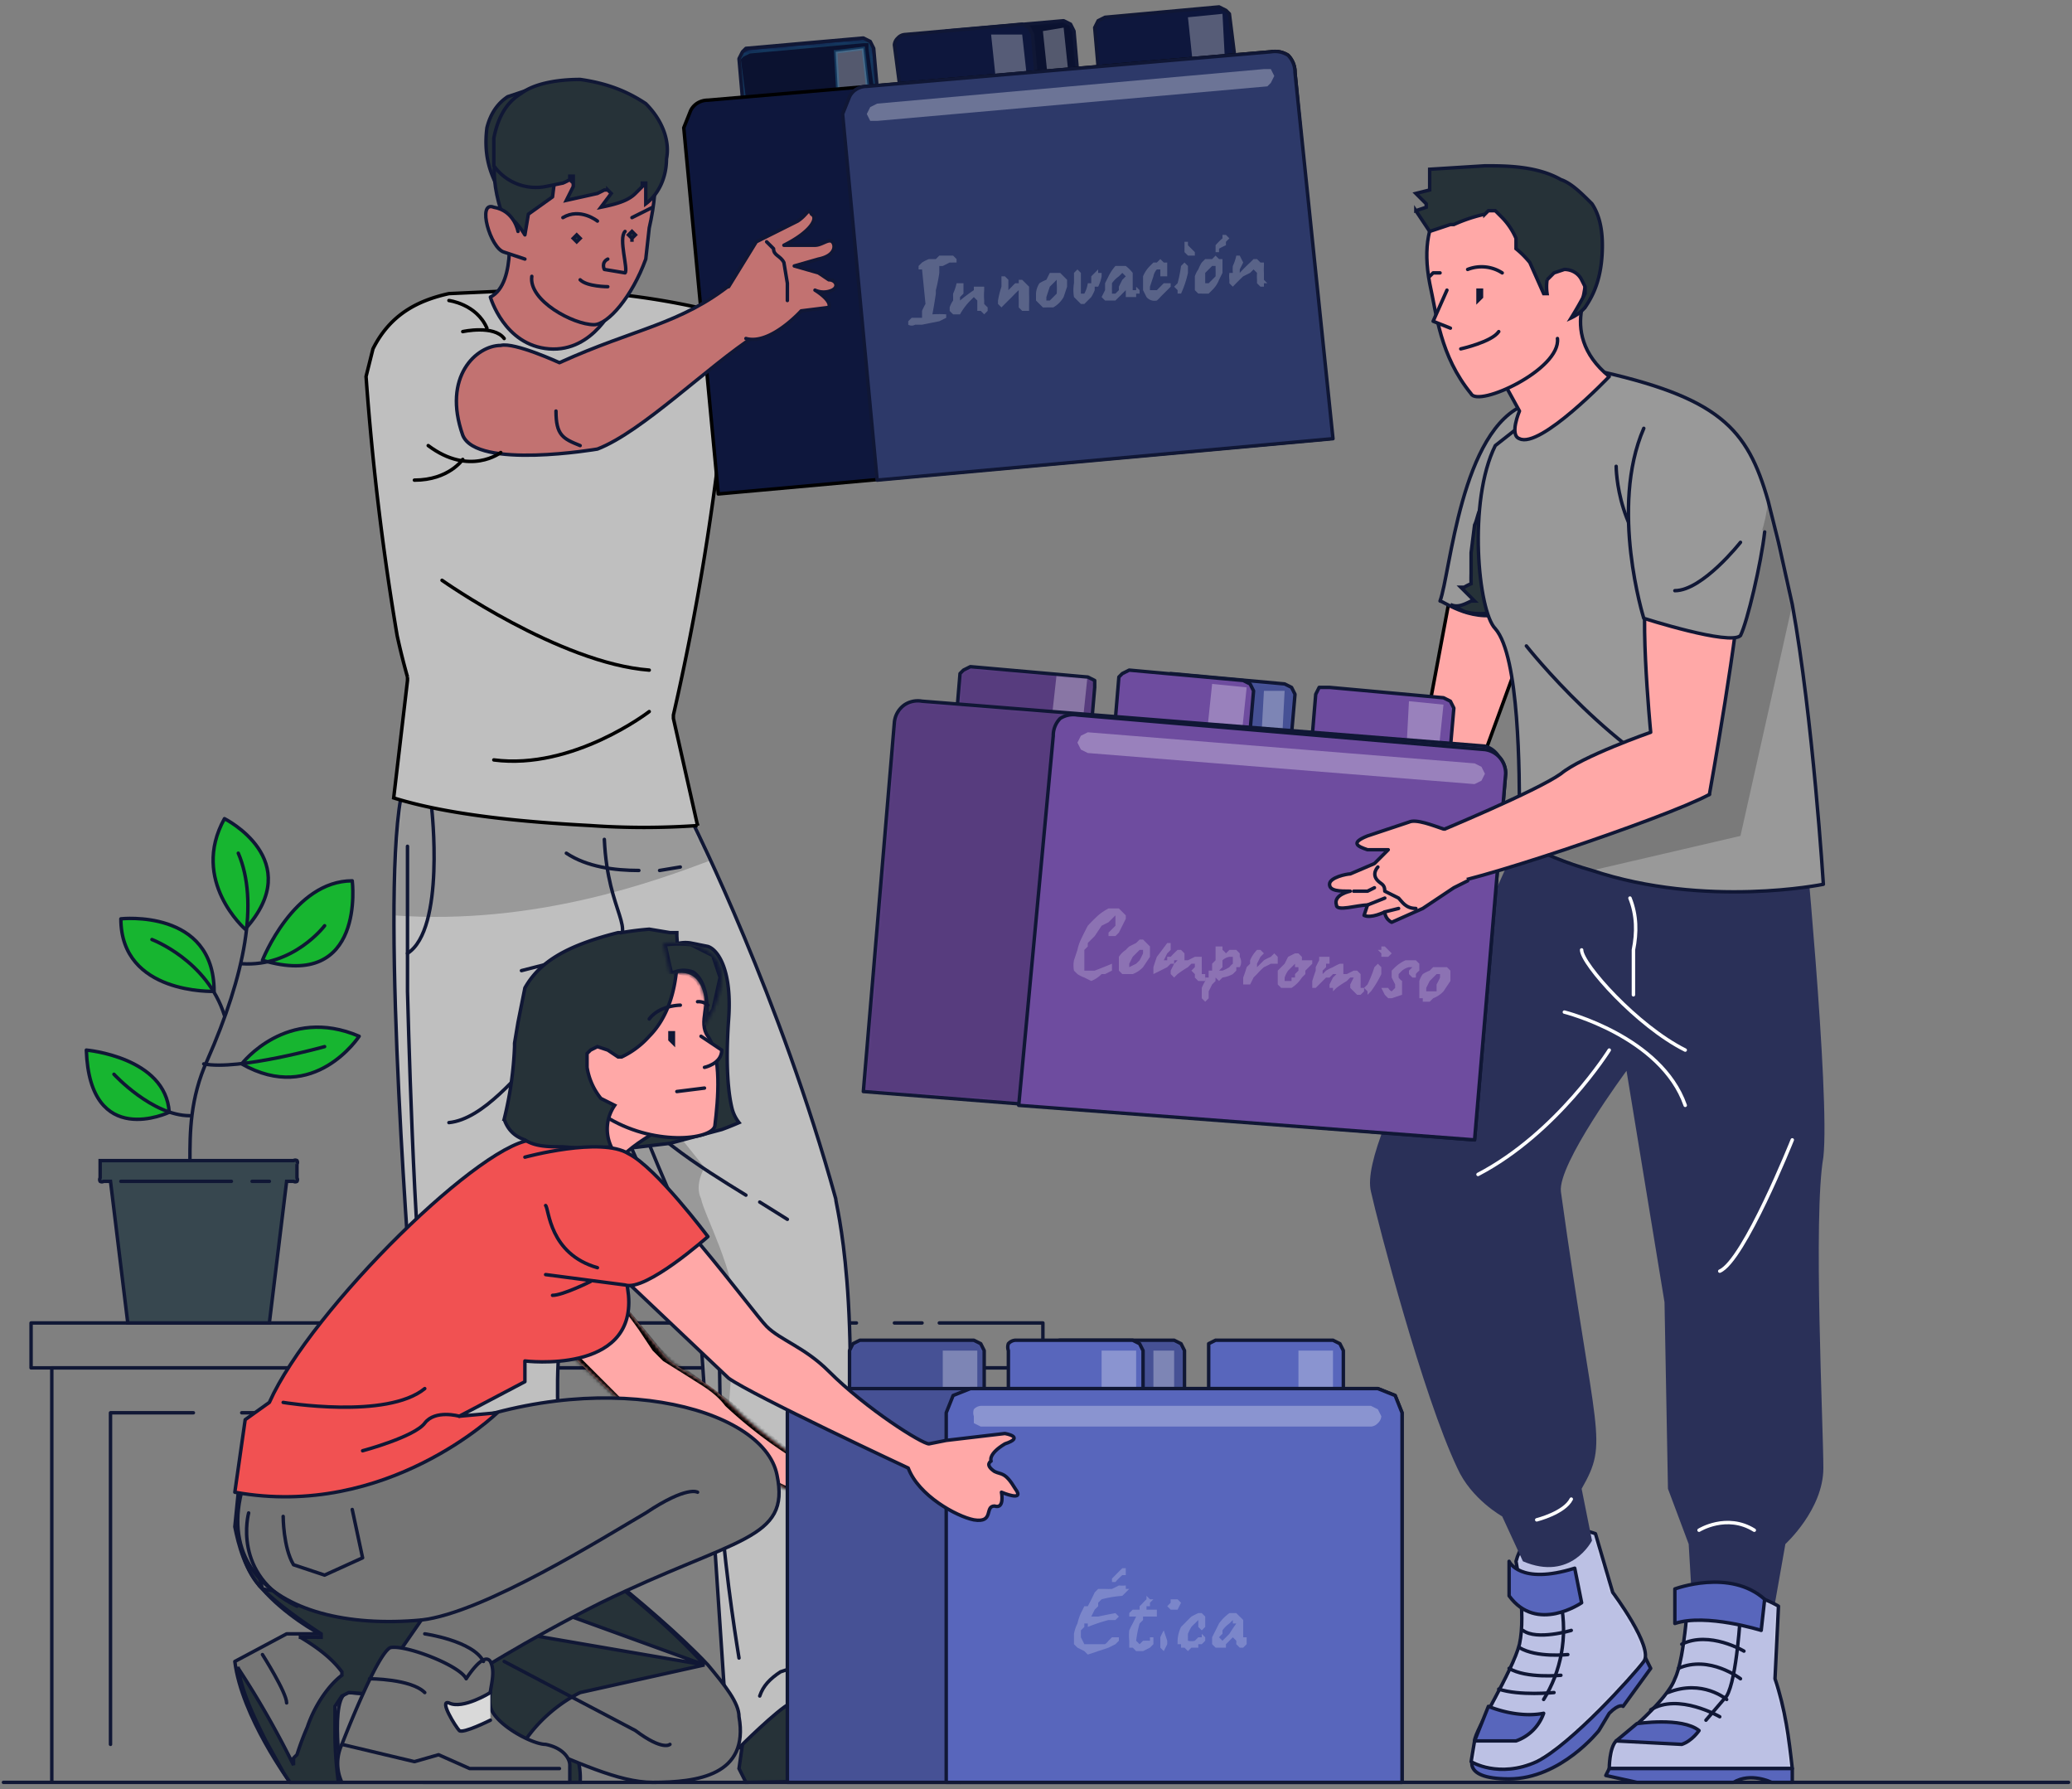 <svg xmlns="http://www.w3.org/2000/svg" xmlns:xlink="http://www.w3.org/1999/xlink" width="600" height="518" fill="none"><rect width="100%" height="100%" fill="#808080" stroke="none"/><defs><path id="a" fill="#fff" d="M462 444s-19-7-23 8c0 0 3 15 1 24-2 8-13 25-13 28l-1 6s8 5 19 0c10-5 28-25 31-29s-9-20-9-20l-5-17Z"/><path id="f" fill="#fff" d="M515 465s-9-6-26-5c0 0-1 20-4 26-2 6-15 17-17 18-2 2-2 8-2 8h53c-1-9-2-17-5-26l1-21Z"/></defs><path stroke="#101735" stroke-linecap="round" stroke-linejoin="round" d="M1 516h598m-304-65v65m0-86v14M15 516V396h280v26"/><path stroke="#101735" stroke-linecap="round" stroke-linejoin="round" d="M56 409H32v96m246 11V409H70m197-26h-8m-11 0H9v13h293v-13h-30"/><path fill="#17B530" stroke="#101735" stroke-linecap="round" stroke-linejoin="round" d="M25 304s23 2 24 18c0 0-23 11-24-18Zm45 4s13-17 34-8c0 0-13 20-34 8Zm32-53s4 32-26 23c0 0 9-23 26-23Zm-37-18s24 12 6 32c0 0-16-14-6-32Zm-30 29s27-3 27 21c0 0-27 1-27-21Z"/><path stroke="#101735" stroke-linecap="round" stroke-linejoin="round" d="M55 336c0-8 0-18 5-29 11-25 15-46 9-60"/><path stroke="#101735" stroke-linecap="round" stroke-linejoin="round" d="M44 272s16 6 21 22m29-26s-9 12-24 11m24 24s-25 7-35 5m-26 3s11 12 22 12"/><path fill="#37474F" stroke="#101735" stroke-miterlimit="10" d="M85 336H29v5a1 1 0 0 0 0 1 1 1 0 0 0 1 0h2l5 41h41l5-41h2a1 1 0 0 0 1 0 1 1 0 0 0 0-1v-4a1 1 0 0 0 0-1 1 1 0 0 0-1 0Z"/><path stroke="#101735" stroke-linecap="round" stroke-linejoin="round" d="M35 342h32m6 0h5"/><path fill="#FFA8A7" stroke="#000" d="m414 204 6-32 24 6v2l-2 5a16466 16466 0 0 1-15 41l-7 3a437 437 0 0 1-47 15l-1 1h-1l-6-12 49-29Z"/><path fill="#999" stroke="#101735" stroke-linecap="round" stroke-linejoin="round" d="m442 117-3 39-2 21c-10 4-19-3-20-3 3-8 6-50 25-57Z"/><path fill="#263238" stroke="#101735" d="m424 177-4-2c2 1 4 0 6-1h1l-1-1-3-3h1a13 13 0 0 1 2-1 48 48 0 0 1 0-3v-6l1-8c1-2 1-5 3-6v-1h1l2 2 5 9-2 20c-4 2-9 2-12 1Z"/><path fill="#5866BC" stroke="#101735" stroke-linecap="round" stroke-linejoin="round" d="m476 479 2 4-8 11s-1-1-4 2l-3 5s-11 14-26 14-10-7-10-7l49-29Z"/><use xlink:href="#a"/><mask id="b" width="51" height="71" x="426" y="442" maskUnits="userSpaceOnUse" style="mask-type:luminance"><use xlink:href="#a"/></mask><g mask="url(#b)"><path fill="#5866BC" d="M462 444s-19-7-23 8c0 0 3 15 1 24-2 8-13 25-13 28l-1 6s8 5 19 0c10-5 28-25 31-29s-9-20-9-20l-5-17Z" opacity=".4"/></g><path stroke="#101735" stroke-linecap="round" stroke-linejoin="round" d="M462 444s-19-7-23 8c0 0 3 15 1 24-2 8-13 25-13 28l-1 6s8 5 19 0c10-5 28-25 31-29s-9-20-9-20l-5-17Z"/><path stroke="#101735" stroke-linecap="round" stroke-linejoin="round" d="M452 464c2 10 0 20-5 28"/><path fill="#5866BC" stroke="#101735" stroke-linecap="round" stroke-linejoin="round" d="M447 496a13 13 0 0 1-8 8h-12l4-10c5 2 11 3 16 2Z"/><path stroke="#101735" stroke-linecap="round" stroke-linejoin="round" d="M450 490s-10 1-16-1m18-4s-10 1-15-2m17-4s-9 1-14-2m15-5s-10 3-14 0"/><path fill="#5866BC" stroke="#101735" stroke-linecap="round" stroke-linejoin="round" d="m456 454 2 10s-13 9-21-2v-10s3 7 19 2Z"/><path fill="#2A3058" d="M445 228c-12 39-52 101-48 117 2 9 15 59 25 80 4 9 13 14 13 14l6 13c14 6 20-6 20-6l-3-15c8-14 4-14-6-86-1-8 19-35 19-35l11 67 1 54 6 16 1 17h24l3-17s11-10 11-22-3-73 0-90c2-18-6-100-6-100l-77-7Z"/><path fill="#6E4C9F" d="m281 193 34 3 2 1v2l-2 23-39-3 2-24 1-1 2-1Z"/><mask id="c" width="43" height="31" x="275" y="192" maskUnits="userSpaceOnUse" style="mask-type:luminance"><path fill="#fff" d="m281 193 34 3 2 1v2l-2 23-39-3 2-24 1-1 2-1Z"/></mask><g mask="url(#c)"><path fill="#000" fill-opacity=".7" d="m281 193 34 3 2 1v2l-2 23-39-3 2-24 1-1 2-1Z" opacity=".3"/><path fill="#fff" d="M315 195h-9l-2 18 9 1 2-19Z" opacity=".3"/></g><path stroke="#101735" stroke-linecap="round" stroke-linejoin="round" d="m281 193 34 3 2 1v2l-2 23-39-3 2-24 1-1 2-1Z"/><path fill="#5866BC" d="m339 195 33 3 2 1 1 2-2 23-39-3 2-23 1-2 2-1Z"/><mask id="d" width="43" height="30" x="333" y="194" maskUnits="userSpaceOnUse" style="mask-type:luminance"><path fill="#fff" d="m339 195 33 3 2 1 1 2-2 23-39-3 2-23 1-2 2-1Z"/></mask><g mask="url(#d)"><path fill="#000" fill-opacity=".7" d="m339 195 33 3 2 1 1 2-2 23-39-3 2-23 1-2 2-1Z" opacity=".3"/><path fill="#fff" d="M372 200h-6l-1 18 6 1 1-19Z" opacity=".3"/></g><path stroke="#101735" stroke-linecap="round" stroke-linejoin="round" d="m339 195 33 3 2 1 1 2-2 23-39-3 2-23 1-2 2-1Z"/><path fill="#6E4C9F" stroke="#101735" stroke-linecap="round" stroke-linejoin="round" d="m327 194 33 3 2 1 1 2-2 23-39-3 2-24 1-1 2-1Zm58 5 33 3 2 1 1 2-2 23-40-3 2-24 1-2h3Z"/><path fill="#fff" d="m361 199-10-1-2 19 10 1 2-19Zm57 5-10-1-1 19 9 1 2-19Z" opacity=".3"/><path fill="#6E4C9F" d="m436 224-9 106-177-14 9-107a7 7 0 0 1 3-5 7 7 0 0 1 5-1l163 13a7 7 0 0 1 4 3 7 7 0 0 1 2 5Z"/><mask id="e" width="188" height="129" x="249" y="202" maskUnits="userSpaceOnUse" style="mask-type:luminance"><path fill="#fff" d="m436 224-9 106-177-14 9-107a7 7 0 0 1 3-5 7 7 0 0 1 5-1l163 13a7 7 0 0 1 4 3 7 7 0 0 1 2 5Z"/></mask><g mask="url(#e)"><path fill="#000" fill-opacity=".7" d="m436 224-9 106-177-14 9-107a7 7 0 0 1 3-5 7 7 0 0 1 5-1l163 13a7 7 0 0 1 4 3 7 7 0 0 1 2 5Z" opacity=".3"/></g><path stroke="#101735" stroke-linecap="round" stroke-linejoin="round" d="m436 224-9 106-177-14 9-107a7 7 0 0 1 3-5 7 7 0 0 1 5-1l163 13a7 7 0 0 1 4 3 7 7 0 0 1 2 5Z"/><path fill="#6E4C9F" stroke="#101735" stroke-linecap="round" stroke-linejoin="round" d="m436 224-9 106-132-10 10-107a7 7 0 0 1 2-5 7 7 0 0 1 5-1l118 10a7 7 0 0 1 4 2 7 7 0 0 1 2 5Z"/><path fill="#fff" d="m427 227-112-9-2-1-1-2 1-2 2-1 112 9 2 1 1 2-1 2-2 1Z" opacity=".3"/><use xlink:href="#f"/><mask id="g" width="54" height="54" x="465" y="459" maskUnits="userSpaceOnUse" style="mask-type:luminance"><use xlink:href="#f"/></mask><g mask="url(#g)"><path fill="#5866BC" d="M515 465s-9-6-26-5c0 0-1 20-4 26-2 6-15 17-17 18-2 2-2 8-2 8h53c-1-9-2-17-5-26l1-21Z" opacity=".4"/></g><path stroke="#101735" stroke-linecap="round" stroke-linejoin="round" d="M515 465s-9-6-26-5c0 0-1 20-4 26-2 6-15 17-17 18-2 2-2 8-2 8h53c-1-9-2-17-5-26l1-21Z"/><path stroke="#101735" stroke-linecap="round" stroke-linejoin="round" d="M504 467s-1 19-4 24l-6 7"/><path fill="#5866BC" stroke="#101735" stroke-linecap="round" stroke-linejoin="round" d="M492 501s-2 3-5 4l-19-1 6-5s13-2 18 2Z"/><path stroke="#101735" stroke-linecap="round" stroke-linejoin="round" d="M498 497s-12-7-20-2m22-3s-7-6-17-2m21-4s-9-7-18-3m19-5s-10-6-18-2"/><path fill="#5866BC" stroke="#101735" stroke-linecap="round" stroke-linejoin="round" d="M519 512v4h-6s-6-3-11 0h-28l-9-2 1-2h53Zm-8-49-1 9s-16-5-25-2v-10s16-6 26 3Z"/><path fill="#999" d="M528 256s-34 7-67-4c-7-2-15-5-21-9v-6c0-13 0-47-7-55-5-5-8-37 0-53l28-22c37 8 45 17 51 38l3 12 4 18c6 33 9 81 9 81Z"/><mask id="h" width="101" height="152" x="428" y="107" maskUnits="userSpaceOnUse" style="mask-type:luminance"><path fill="#fff" d="M528 256s-34 7-67-4c-7-2-15-5-21-9v-6c0-13 0-47-7-55-5-5-8-37 0-53l28-22c37 8 45 17 51 38l3 12 4 18c6 33 9 81 9 81Z"/></mask><g mask="url(#h)"><path fill="#000" d="m519 175-15 67-43 10c-7-2-15-5-21-9v-6l45-23v-36s24-5 27-33l3 12 4 18Z" opacity=".2"/></g><path stroke="#101735" stroke-linecap="round" stroke-linejoin="round" d="M528 256s-34 7-67-4c-7-2-15-5-21-9v-6c0-13 0-47-7-55-5-5-8-37 0-53l28-22c37 8 45 17 51 38l3 12 4 18c6 33 9 81 9 81Z"/><path fill="#FFA8A7" stroke="#101735" stroke-linecap="round" stroke-linejoin="round" d="M462 80s-12 16 4 29c0 0-20 21-26 18-3-1 0-8 0-8l-11-20 33-19Z"/><path fill="#FFA8A7" d="M458 88c4-16 2-39-21-37-16 1-27 10-23 31 2 9 3 21 12 32 2 4 26-7 25-16"/><path stroke="#101735" stroke-linecap="round" stroke-linejoin="round" d="M458 88c4-16 2-39-21-37-16 1-27 10-23 31 2 9 3 21 12 32 2 4 26-7 25-16"/><path stroke="#101735" stroke-linecap="round" stroke-linejoin="round" d="M425 78a11 11 0 0 1 10 1m-21 1 1-1h2"/><path fill="#FFA8A7" d="m419 84-4 9 5 2"/><path stroke="#101735" stroke-linecap="round" stroke-linejoin="round" d="m419 84-4 9 5 2"/><path fill="#263238" stroke="#101735" d="M429 85v1l-1 1v-3h1v1Z"/><path stroke="#101735" stroke-linecap="round" stroke-linejoin="round" d="M423 101s9-2 11-5"/><path fill="#263238" stroke="#101735" d="m410 61 3-1v-1l-3-3 4-1v-6l16-1c6 0 15 0 22 4 3 1 6 4 9 7 2 3 3 7 3 12 0 10-3 15-5 18a12 12 0 0 1-4 3 116 116 0 0 0 4-7v-2l-1-2c-1-2-3-3-5-3l-3 1-2 2a14 14 0 0 0 0 4h-1l-4-9a27 27 0 0 0-4-4v-3a20 20 0 0 0-4-6l-2-2h-2l-1 1a45 45 0 0 0-9 3h-1l-6 2-4-6Z"/><path stroke="#fff" stroke-linecap="round" stroke-linejoin="round" d="M453 293s28 7 35 27m-22-16s-15 24-38 36m17 100s8-2 10-6m37 9s8-5 16 0m11-113s-14 35-21 38m-40-93c0 4 16 22 30 29m-16-44c2 5 2 10 1 15v13"/><path stroke="#101735" stroke-linecap="round" stroke-linejoin="round" d="M442 187s26 33 53 43m-27-95s0 22 17 32"/><path fill="#FFA8A7" d="M478 167c-4 4 0 45 0 45s-20 7-26 12c-7 5-36 17-36 17s-5 15 1 15c5 1 65-19 78-26 0 0 9-50 9-63"/><path stroke="#101735" stroke-linecap="round" stroke-linejoin="round" d="M478 167c-4 4 0 45 0 45s-20 7-26 12c-7 5-36 17-36 17s-5 15 1 15c5 1 65-19 78-26 0 0 9-50 9-63"/><path fill="#FFA8A7" d="M418 240c-3-1-8-3-10-2l-12 4c-5 2-3 3 0 4h6l-4 4-7 3c-1 0-6 1-6 3s3 2 6 2c0 0-5 1-4 4 0 2 6 0 9 0l-1 3c2 1 6-1 6-1s0 2 2 3l9-4 9-6 4-2"/><path stroke="#101735" stroke-linecap="round" stroke-linejoin="round" d="M418 240c-3-1-8-3-10-2l-12 4c-5 2-3 3 0 4h6l-4 4-7 3c-1 0-6 1-6 3s3 2 6 2c0 0-5 1-4 4 0 2 6 0 9 0l-1 3c2 1 6-1 6-1s0 2 2 3l9-4 9-6 4-2"/><path stroke="#101735" stroke-linecap="round" stroke-linejoin="round" d="M392 258h4l2-1m-2 5 5-2m0 4 4-1m-6-12s-2 2 0 4c1 1 2 1 2 3l4 2c1 1 2 3 5 3"/><path fill="#999" d="M476 124c-10 23 0 55 0 55s25 8 28 5c2-4 6-21 7-30"/><path stroke="#101735" stroke-linecap="round" stroke-linejoin="round" d="M476 124c-10 23 0 55 0 55s25 8 28 5c2-4 6-21 7-30"/><path stroke="#101735" stroke-linecap="round" stroke-linejoin="round" d="M504 157s-11 14-19 14"/><path fill="#8C72B3" d="M412 290v-1h-1v-5a7 7 0 0 1 1-2 11 11 0 0 1 2-1l1-1h4l1 1v3l-2 3a8 8 0 0 1-3 2l-1 1h-2Zm4-3v-2a24 24 0 0 0 1-2v-1h-1l-2 2-1 2v1h3Zm-13 2h-1l-1-1-1-2h2a2 2 0 0 0 1 1l1-1v-1l-1-2v-2l1-1a11 11 0 0 1 3-2h3l1 1v2a5 5 0 0 0-1 1v1h-1l-1-1v-1l1-1h-1a5 5 0 0 0-2 1l-1 1v1a4 4 0 0 0 1 1v4l-3 1Zm-7-1v-1a238 238 0 0 0-1-1l1-1a39 39 0 0 0 2-5l1-1 1 1v2a31 31 0 0 1-3 5l-1 1Zm5-11h-1v-1l-1-1h1a51 51 0 0 0 0-1h1l1 1 1 1-1 1h-1Zm-8 11-1-1-1-1v-1l1-2h-1l-1 1a33 33 0 0 0-3 2l-1 1v-1h-1v-1l1-2a12 12 0 0 0 1-1h-1l-1 1h-1l-1 1-1 1a58 58 0 0 0-1 1h-1v-2a63 63 0 0 1 1-3v-1a51 51 0 0 1 1-2v-1h3v2h-1v1a78 78 0 0 1-1 1v1l1-1a12 12 0 0 1 2-1 13 13 0 0 1 2-1h1v3a27 27 0 0 1 0 1v-1h1l2-1h1l1 1v1a43 43 0 0 1 0 2v1h1v1l-1 1h-1Zm-21-2h-1l-1-1v-4l2-2 1-2 2-1h1l1 1v1h-1 4v1l-1 1-1 1v1l-1 1a10 10 0 0 1-3 3h-2Zm1-2h1v-1h1v-1l1-1v-1h-1v-1l-1 1-1 1a8 8 0 0 0-1 2v1h1Zm-12 1h-1v-2a37 37 0 0 0 1-3l1-1v-1a10 10 0 0 1 2-3h1l1 1-1 1-1 2v1l1-1a48 48 0 0 0 1-1 17 17 0 0 1 2-1l1-1 1 1v2h-2a27 27 0 0 1-2 1 20 20 0 0 0-2 2l-1 1a51 51 0 0 1-1 2h-1Zm-12 5-1-1v-2a16 16 0 0 0 0-1 16 16 0 0 1 1-2v-1h1v-2h1v-2l1-1v-4h2v1a5 5 0 0 1 1 1h-1 1a25 25 0 0 0 1-1h2l1 1v1a3 3 0 0 1 0 3h-1v1l-1 1a9 9 0 0 1-3 1l-1 1-1-1a7 7 0 0 0 0 1l-1 1a52 52 0 0 1-1 2v2l-1 1Zm5-9a12 12 0 0 0 2-1 5 5 0 0 1 1-1v-2h-1a4 4 0 0 0-2 1v2l-1 1h1Z"/><path fill="#8C72B3" d="m347 284-1-1v-1l-1-1 1-1v-1h-1l-1 1a32 32 0 0 0-3 2l-1 1-1-1v-1l1-2a12 12 0 0 0 1-1h-1v1h-1l-1 1a266 266 0 0 1-4 2v-2a63 63 0 0 1 1-3 195 195 0 0 0 3-4h1v2l-1 1a78 78 0 0 1-1 2h1v-1h1a26 26 0 0 1 2-2h1l1 1v2a27 27 0 0 1 0 1v-1h1l2-1h2v3a43 43 0 0 1 0 2h1v2h-2Zm-21-2h-1l-1-1v-4a7 7 0 0 1 2-2 11 11 0 0 1 1-1l2-1 1-1h1l1 1 1 1v3l-2 3a8 8 0 0 1-3 2h-2Zm3-3 1-1a24 24 0 0 0 1-2v-1h-1l-2 2-1 2v1l2-1Zm-15 4a9 9 0 0 1-2-1l-1-1a8 8 0 0 1 0-3l1-3a13 13 0 0 1 1-3 95 95 0 0 1 2-4 55 55 0 0 1 3-3 16 16 0 0 1 3-2h3l2 2v1l-1 2-1 2-1 1h-2v-1l1-1a24 24 0 0 0 1-1v-3l-1 1-1 1-2 1-2 3-2 2a14 14 0 0 0 0 1l-1 1v6h3a187 187 0 0 0 5-2v2l-2 1h-1a9 9 0 0 1-3 2l-2-1Z"/><path fill="#263238" stroke="#101735" d="M123 503c3-3 3-6 2-9l1-3 1-2 2 3h1v-3l1-4 3-3 5-2c6-1 9 1 11 3l2 6v1h1v-4l1 1 2 3c1 2 2 6 6 10a21 21 0 0 1 6 16h-45v-1a34 34 0 0 1-1-9l1-3Zm158 12-65 1-1-2-1-2 1-7a73 73 0 0 1 1-8v-2a8 8 0 0 1-2-2l-1-3 3-3a19 19 0 0 0 19 3 15 15 0 0 1 0-2l2-4 2-3c1-1 3-2 4-1a30 30 0 0 0 2 4l5 8a64 64 0 0 0 21 12l6 3c2 1 4 2 4 4v1a12 12 0 0 1 0 3Z"/><path fill="#BFBFBF" d="m195 226 6 13s25 50 41 108c0 2 8 29 2 98l3 12-4 20s6 8 6 11c0 0-15 2-20 5-4 2-15 13-15 13-3-1-4-13-4-13l-8-120c-2-5-14-26-33-74 0 0-1 68-6 85-4 15 1 58 1 58l-3 47s11 11 2 14c0 0-6-11-22-13-8-2-19 13-19 13-3-1 2-19 2-19-12-85-3-70-5-111-2-27-10-140 0-150l76 3Z"/><mask id="i" width="136" height="284" x="114" y="223" maskUnits="userSpaceOnUse" style="mask-type:luminance"><path fill="#fff" d="m195 226 6 13s25 50 41 108c0 2 8 29 2 98l3 12-4 20s6 8 6 11c0 0-15 2-20 5-4 2-15 13-15 13-3-1-4-13-4-13l-8-120c-2-5-14-26-33-74 0 0-1 68-6 85-4 15 1 58 1 58l-3 47s11 11 2 14c0 0-6-11-22-13-8-2-19 13-19 13-3-1 2-19 2-19-12-85-3-70-5-111-2-27-10-140 0-150l76 3Z"/></mask><g fill="#000" mask="url(#i)"><path d="M114 265c41 3 76-10 92-16l-5-10-6-13-76-3c-4 4-5 21-5 42Zm55 35c19 47 31 68 33 73l6 75 5-67c0-13-9-29-10-34-2-4 1-9 1-9l-16-20c1-7-8-36-8-36-5 5-10 15-11 18Z" opacity=".2"/></g><path stroke="#101735" stroke-linecap="round" stroke-linejoin="round" d="m195 226 6 13s25 50 41 108c0 2 8 29 2 98l3 12-4 20s6 8 6 11c0 0-15 2-20 5-4 2-15 13-15 13-3-1-4-13-4-13l-8-120c-2-5-14-26-33-74 0 0-1 68-6 85-4 15 1 58 1 58l-3 47s11 11 2 14c0 0-6-11-22-13-8-2-19 13-19 13-3-1 2-19 2-19-12-85-3-70-5-111-2-27-10-140 0-150l76 3Z"/><path stroke="#101735" stroke-linecap="round" stroke-linejoin="round" d="M169 299s9-18 17-23m4-5-39 10"/><path stroke="#101735" stroke-linecap="round" stroke-linejoin="round" d="M175 243c1 22 10 26 2 31 0 0 0 11-4 18m-48-58s4 35-7 42"/><path stroke="#101735" stroke-linecap="round" stroke-linejoin="round" d="M118 245v42s2 80 5 90-4 26-3 69m24 34c-2-1-5 0-7 1m24 8c-3-3-7-6-12-8m8-177c-7 7-17 20-27 21m36-32-6 7m-3 73s-14 19-22 20m39-98s25 69 34 76l1 68c1 17 5 41 5 41m27-1-15 5c-3 2-5 4-6 7"/><path stroke="#101735" stroke-linecap="round" stroke-linejoin="round" d="M216 346c-13-8-31-19-39-33m51 40-8-5m-35-96c-7 0-15-1-21-5m33 4-6 1"/><path fill="#BFBFBF" stroke="#000" d="m210 94 1 2v5l-1 14a729 729 0 0 1-15 92v1l7 31a222 222 0 0 1-31 0c-19-1-41-3-57-8l4-34v-1 1-1a201 201 0 0 1-3-12 791 791 0 0 1-9-75l2-8c5-10 13-14 22-16l22-1h6a215 215 0 0 1 44 5c4 1 7 3 8 5Z"/><path fill="#C27271" stroke="#101735" stroke-linecap="round" stroke-linejoin="round" d="M147 63s3 19-5 23c0 0 4 14 17 15s19-13 19-13l-31-25Z"/><path fill="#0E173D" d="m216 14 34-3 2 1 1 2 2 23-39 3-2-23 1-2 1-1Z"/><mask id="j" width="43" height="30" x="213" y="11" maskUnits="userSpaceOnUse" style="mask-type:luminance"><path fill="#fff" stroke="#fff" d="m214 17 1-1 2-1 33-3h2v2l3 22-38 4-3-23Z"/></mask><g stroke="#2A92C7" mask="url(#j)"><path fill="#000" fill-opacity=".7" d="m214 17 1-1 2-1 33-3h2v2l3 22-38 4-3-23Z" opacity=".3"/><path fill="#fff" d="m242 15 8-1 2 18-9 1-1-18Z" opacity=".3"/></g><path stroke="#101735" stroke-linecap="round" stroke-linejoin="round" d="m216 14 34-3 2 1 1 2 2 23-39 3-2-23 1-2 1-1Z"/><path fill="#0E173D" d="m274 9 34-3 2 1 1 2 2 23-39 3-2-23v-2l2-1Z"/><mask id="k" width="42" height="30" x="271" y="6" maskUnits="userSpaceOnUse" style="mask-type:luminance"><path fill="#fff" d="m274 9 34-3 2 1 1 2 2 23-39 3-2-23v-2l2-1Z"/></mask><g mask="url(#k)"><path fill="#000" fill-opacity=".7" d="m274 9 34-3 2 1 1 2 2 23-39 3-2-23v-2l2-1Z" opacity=".3"/><path fill="#fff" d="m308 8-6 1 2 19 6-1-2-19Z" opacity=".3"/></g><path stroke="#101735" stroke-linecap="round" stroke-linejoin="round" d="m274 9 34-3 2 1 1 2 2 23-39 3-2-23v-2l2-1Z"/><path fill="#0E173D" stroke="#101735" stroke-linecap="round" stroke-linejoin="round" d="m262 10 34-3 2 1 1 2 2 23-39 3-3-23a3 3 0 0 1 1-2 3 3 0 0 1 2-1Zm58-5 33-3 2 1 1 1 3 24-40 3-2-23 1-2 2-1Z"/><path fill="#fff" d="M296 10h-9l2 19 9-1-2-18Zm58-6-10 1 2 19 9-1-1-19Z" opacity=".3"/><path fill="#0E173D" d="m375 21 10 106-177 16-10-106 2-5c1-2 3-3 5-3l163-14a7 7 0 0 1 5 1 7 7 0 0 1 2 5Z"/><path stroke="#000" stroke-linecap="round" stroke-linejoin="round" d="m375 21 10 106-177 16-10-106 2-5c1-2 3-3 5-3l163-14a7 7 0 0 1 5 1 7 7 0 0 1 2 5Z"/><path fill="#2D3969" stroke="#101735" stroke-linecap="round" stroke-linejoin="round" d="m375 21 11 106-132 12-10-106 2-5c1-2 3-3 5-3l117-10a7 7 0 0 1 5 1 7 7 0 0 1 2 5Z"/><path fill="#596388" d="M366 83h-1l-1-1v-1a14 14 0 0 1 0-2 177 177 0 0 1-1-1l-1 1-2 1a66 66 0 0 0-3 3 30 30 0 0 1-1-1v-1a7 7 0 0 1 0-2h1a10 10 0 0 1 0-2 14 14 0 0 0 1-3h1l1 2-1 2v1a49 49 0 0 1 3-3l1-1h1l1 1h1v1a17 17 0 0 0 0 2v2a38 38 0 0 0 1 1h-1v1Zm-18 2h-1l-1-1v-4a7 7 0 0 1 1-2 11 11 0 0 1 1-2l1-1h2l1-1 1 1h1v4l-1 2a8 8 0 0 1-2 3l-1 1h-2Zm3-4 1-1a24 24 0 0 0 0-2v-1h-1l-2 2v3h1l1-1Zm1-8v-2a17 17 0 0 1 2-2v-1h1l1 1-1 1v1a22 22 0 0 0-2 1v1h-1Zm-10 12h-1v-1l-1-1 1-1a39 39 0 0 0 1-5l1-1 1 1v2a29 29 0 0 1-2 6Zm3-11h-1l-1-1v-1a48 48 0 0 0 0-2h1v1l1 1 1 1v1h-1Zm-10 13a3 3 0 0 1-3-1l-1-2v-4a9 9 0 0 1 2-3l1-1h1l1-1 1 1a11 11 0 0 0 1 0v2c1 0 1 0 0 0v2h-2v-2h-1a4 4 0 0 0-1 2l-1 3v1h2l1-1a41 41 0 0 1 1-1h2v1l-1 1-1 1-1 1a8 8 0 0 1-1 1Zm-13 0h-2l-1-1 1-2v-2l1-2a13 13 0 0 1 2-3h3a11 11 0 0 1 2 2 12 12 0 0 1 0 1v4h1v-1l1 1v1h-1v1h-3v-2l-1 1a13 13 0 0 1-1 1l-1 1h-1Zm1-2 1-1v-1a56 56 0 0 1 1-2l1-1-1-1-1 1a8 8 0 0 0-2 2v1a10 10 0 0 0 0 1v1h1Zm-9 3h-1l-1-1-1-1a12 12 0 0 1 0-4 179 179 0 0 0 0-3l1-1 1 1v2a16 16 0 0 1 0 1v3h1a9 9 0 0 0 1-3h1v-2l1-1 1-1v1h1v1a11 11 0 0 1-1 3h-1v1a12 12 0 0 1-1 2l-1 1-1 1Zm-11 1h-1l-1-1-1-1v-2a6 6 0 0 1 1-3 11 11 0 0 1 2-1l1-2h3l1 1 1 1v2l-1 3a8 8 0 0 1-3 3h-2Zm2-3 1-1a23 23 0 0 0 0-3v-1l-1 1-1 1-1 3v1h1l1-1Zm-8 4h-1l-1-1v-2a44 44 0 0 1 0-3 35 35 0 0 0-2 2 194 194 0 0 0-3 3l-1-1v-1a26 26 0 0 1 1-4v-1a81 81 0 0 1 0-2h1l1 1v3l1-1a11 11 0 0 1 1-1h1v-1h1l1 1 1 1v2a45 45 0 0 1 0 3v2h-1Zm-12 1-1-1h-1v-3a168 168 0 0 1-1-1l-1 1a18 18 0 0 0-3 4h-2a30 30 0 0 1-1-1v-1a7 7 0 0 1 1-2v-1a10 10 0 0 1 0-1 14 14 0 0 0 1-3h2v3l-1 1v1a49 49 0 0 1 4-3v-1h3v1a18 18 0 0 0 0 3v1a38 38 0 0 0 1 1v1l-1 1Zm-18 3h-2a2 2 0 0 1-2 0v-1l1-1h3v-2a16 16 0 0 1 1-2 7632 7632 0 0 0-1-10h-1v-1l1-1a11 11 0 0 1 2-1h2l1-1h4l1 1v1h-1a8 8 0 0 1-1 0l-2 1h-1v2a44 44 0 0 1-1 5v1a154 154 0 0 1-1 6 31 31 0 0 1 4 0v1l-2 1a1717 1717 0 0 0-5 1Z"/><path fill="#fff" d="M367 25 254 35h-2l-1-2 1-2 2-1 112-10h2l1 2-1 2-1 1Z" opacity=".3"/><path fill="#263238" stroke="#101735" d="m147 59-1-1-2-4c-2-4-4-9-3-17 1-4 3-7 6-9l9-3a47 47 0 0 1 13 1l-22 33Z"/><path fill="#C27271" d="M147 68c-2-8-3-16-1-25 3-10 15-24 35-11 10 6 10 21 7 34l-1 9c-4 11-11 19-15 19-6 0-19-7-18-14"/><path stroke="#101735" stroke-linecap="round" stroke-linejoin="round" d="M147 68c-2-8-3-16-1-25 3-10 15-24 35-11 10 6 10 21 7 34l-1 9c-4 11-11 19-15 19-6 0-19-7-18-14"/><path stroke="#101735" stroke-linecap="round" stroke-linejoin="round" d="M173 64s-5-4-10-1m20 0 6-3"/><path fill="#263238" stroke="#101735" d="m167 70-1-1 1-1 1 1-1 1Zm17-2-1 1v1-1l-1-1 1-1 1 1Z"/><path fill="#C27271" d="M181 67c-2 2 1 11 0 12l-6-1s-1-2 1-3"/><path stroke="#101735" stroke-linecap="round" stroke-linejoin="round" d="M181 67c-2 2 1 11 0 12l-6-1s-1-2 1-3m0 8s-6 0-8-2"/><path fill="#263238" stroke="#101735" stroke-linecap="round" stroke-linejoin="round" d="m161 49-1 8-7 5-1 6s-3-5-5-5v3s-8-17-1-26c7-8 15 9 15 9Z"/><path fill="#C27271" d="M150 67s-1-6-7-7c-5-2-1 12 3 13l6 2"/><path stroke="#101735" stroke-linecap="round" stroke-linejoin="round" d="M150 67s-1-6-7-7c-5-2-1 12 3 13l6 2"/><path fill="#263238" stroke="#101735" d="M184 56c-2 2-5 3-10 4l3-4-1-1a13 13 0 0 1-1 0l-2 1-9 2 1-2 1-2v-3h-1v1a17 17 0 0 1-2 1l-5 1a15 15 0 0 1-15-6v-8c1-5 3-10 8-13 4-3 11-4 17-4 7 1 13 3 19 7 5 5 7 11 6 16 0 5-2 10-6 13v-6h-1v1l-2 2Zm-40-8Z"/><path fill="#C27271" stroke="#101735" stroke-linecap="round" stroke-linejoin="round" d="M145 100c-7 0-17 9-11 26 4 10 39 4 39 4 13-5 32-24 46-33 0 0-3-17-7-15-15 12-28 13-50 23 0 0-13-6-17-5Z"/><path fill="#C27271" d="M161 119c0 7 2 8 7 10Z"/><path stroke="#101735" stroke-linecap="round" stroke-linejoin="round" d="M161 119c0 7 2 8 7 10"/><path fill="#C27271" d="m211 83 8-13 12-6c3-2 3-4 4-2 2 1 0 5-8 9h9c2 0 4-2 5-1s1 4-4 5l-7 2 7 2 3 2c2 0 3 2 1 3a6 6 0 0 1-5 0s5 3 4 5l-8 1s-9 10-16 8"/><path stroke="#101735" stroke-linecap="round" stroke-linejoin="round" d="m211 83 8-13 12-6c3-2 3-4 4-2 2 1 0 5-8 9h9c2 0 4-2 5-1s1 4-4 5l-7 2 7 2 3 2c2 0 3 2 1 3a6 6 0 0 1-5 0s5 3 4 5l-8 1s-9 10-16 8"/><path stroke="#101735" stroke-linecap="round" stroke-linejoin="round" d="m222 70 1 1 1 1c0 2 2 2 3 4l1 6v5"/><path stroke="#000" stroke-linecap="round" stroke-linejoin="round" d="M146 98c-3-4-12-2-12-2m-4-9s8 1 11 8m4 36s-9 7-21-2"/><path stroke="#000" stroke-linecap="round" stroke-linejoin="round" d="M134 133s-4 6-14 6m68 67s-22 17-45 14m-15-52s34 24 60 26"/><mask id="l" fill="#fff"><path d="M129 349c6-4 13-4 19-3 12 3 41 43 45 47s11 6 18 13c11 11 27 21 29 21l5-1 17-2s5 1 0 3l-5 4s-1 2 1 4c3 1 4 0 7 5 3 4-4 1-4 1s1 5-2 4c-3 0 0 5-6 4-5-1-16-7-19-15 0 0-46-21-52-26l-38-36"/></mask><path fill="#FFA8A7" d="M129 349c6-4 13-4 19-3 12 3 41 43 45 47s11 6 18 13c11 11 27 21 29 21l5-1 17-2s5 1 0 3l-5 4s-1 2 1 4c3 1 4 0 7 5 3 4-4 1-4 1s1 5-2 4c-3 0 0 5-6 4-5-1-16-7-19-15 0 0-46-21-52-26l-38-36"/><path fill="#000" d="M148 346v1-1Zm63 60-1 1 1-1Zm51 18v-1 1Zm-5 7 1 1v-1h-1Zm4 10v-1h-2l1 2 1-1Zm-27-7h1l-1-1v1Zm-104-85c5-3 12-3 18-2l1-2c-7-1-14-1-20 3l1 1Zm18-2 5 3 6 5a208 208 0 0 1 26 30l4 6 3 3 1-2-2-2-5-6a687 687 0 0 0-32-36l-5-3-1 2Zm44 47 8 5c3 2 7 4 10 8l2-1-11-8-8-6-1 2Zm18 13a130 130 0 0 0 30 21v-2h-1l-2-1-8-5-17-14-2 1Zm30 21h2l3-1-1-2-2 1h-2v2Zm5-1a215 215 0 0 1 15-2h2v-2h-2a1305 1305 0 0 0-16 2l1 2Zm17-3v1h1l1 1v-1l-1 1h-1l1 2 1-1 1-1v-2l-2-1a9 9 0 0 0-1 0v1Zm0 2-5 4-1 1a2 2 0 0 0 0 1l1-1h2l4-3-1-2Zm-5 5h-1a3 3 0 0 0 0 2l2 3 1-2-1-1a1 1 0 0 1 0-1l-1-1Zm1 5h1l2 1 3 3 2-1-4-4h-2l-1-1-1 2Zm6 4v1h1-1a11 11 0 0 1-3-1v1l-1 1a9 9 0 0 0 1 1h4l1-1v-3l-2 1Zm-3 1-1 1v2h-1v2h2l1-2a7 7 0 0 0-1-3Zm-2 3h-1l-1 1-1 1v1l-1 1h-2v2h3l2-2a14 14 0 0 0 0-1v-1h1v-2Zm-6 4-10-5c-3-2-7-6-8-9l-2 1c2 4 5 7 9 10s8 5 11 5v-2Zm-19-14v-1a560 560 0 0 1-52-26l-1 1 11 7a691 691 0 0 0 40 19l1 1a38 38 0 0 1 1 0v-1Zm-52-27-20-20a952 952 0 0 0-18-16v3l1 1 4 3 11 11c8 8 17 17 21 19l1-1Z" mask="url(#l)"/><path fill="#5866BC" d="M249 388h33l2 1 1 2v23h-39v-23l1-2 2-1Z"/><mask id="m" width="41" height="27" x="245" y="388" maskUnits="userSpaceOnUse" style="mask-type:luminance"><path fill="#fff" d="M249 388h33l2 1 1 2v23h-39v-23l1-2 2-1Z"/></mask><g mask="url(#m)"><path fill="#000" fill-opacity=".7" d="M249 388h33l2 1 1 2v23h-39v-23l1-2 2-1Z" opacity=".3"/><path fill="#fff" d="M283 391h-10v19h10v-19Z" opacity=".3"/></g><path stroke="#101735" stroke-linecap="round" stroke-linejoin="round" d="M249 388h33l2 1 1 2v23h-39v-23l1-2 2-1Z"/><path fill="#5866BC" d="M307 388h33l2 1 1 2v23h-39v-23a3 3 0 0 1 1-2 3 3 0 0 1 2-1Z"/><mask id="n" width="41" height="27" x="303" y="388" maskUnits="userSpaceOnUse" style="mask-type:luminance"><path fill="#fff" d="M307 388h33l2 1 1 2v23h-39v-23a3 3 0 0 1 1-2 3 3 0 0 1 2-1Z"/></mask><g mask="url(#n)"><path fill="#000" fill-opacity=".7" d="M307 388h33l2 1 1 2v23h-39v-23a3 3 0 0 1 1-2 3 3 0 0 1 2-1Z" opacity=".3"/><path fill="#fff" d="M340 391h-6v19h6v-19Z" opacity=".3"/></g><path stroke="#101735" stroke-linecap="round" stroke-linejoin="round" d="M307 388h33l2 1 1 2v23h-39v-23a3 3 0 0 1 1-2 3 3 0 0 1 2-1Z"/><path fill="#5866BC" stroke="#101735" stroke-linecap="round" stroke-linejoin="round" d="M294 388h34l2 1 1 2v23h-39v-23a3 3 0 0 1 0-2 3 3 0 0 1 2-1Zm58 0h34l2 1 1 2v23h-39v-25l2-1Z"/><path fill="#fff" d="M329 391h-10v19h10v-19Zm57 0h-10v19h10v-19Z" opacity=".3"/><path fill="#5866BC" d="M406 409v107H228V409c0-2 1-4 3-5l4-2h164l5 2 2 5Z"/><mask id="o" width="178" height="115" x="228" y="402" maskUnits="userSpaceOnUse" style="mask-type:luminance"><path fill="#fff" d="M406 409v107H228V409c0-2 1-4 3-5l4-2h164l5 2 2 5Z"/></mask><g mask="url(#o)"><path fill="#000" fill-opacity=".7" d="M406 409v107H228V409c0-2 1-4 3-5l4-2h164l5 2 2 5Z" opacity=".3"/></g><path stroke="#101735" stroke-linecap="round" stroke-linejoin="round" d="M406 409v107H228V409c0-2 1-4 3-5l4-2h164l5 2 2 5Z"/><path fill="#5866BC" stroke="#101735" stroke-linecap="round" stroke-linejoin="round" d="M406 409v107H274V409l2-5 5-2h118l5 2 2 5Z"/><path fill="#7B86CA" d="M354 477h-2l-1-1v-2l1-2 1-2a13 13 0 0 1 3-3h2l1 1a11 11 0 0 1 1 1 13 13 0 0 1 0 1v4h1v1c1 0 1 0 0 0v1l-1 1h-1l-1-1v-1l-1-1-1 1a14 14 0 0 1-1 1v1h-1Zm0-2 1-1 1-1a65 65 0 0 1 2-3h-1v-1l-1 1a8 8 0 0 0-2 2v1a10 10 0 0 0-1 1l1 1Zm-10 3-1-1h-1v-1h-1v-1a10 10 0 0 1 1-4l1-1a66 66 0 0 1 2-2 24 24 0 0 1 2-1h1l1 1v3l-1 1-1-1v-2l-1 1a11 11 0 0 0-1 1 13 13 0 0 0-1 2 53 53 0 0 0 0 2 4 4 0 0 0 2 0l1-1h1v-1l1 1v1a22 22 0 0 1-1 1h-1v1h-2l-1 1Zm-8-1v-3a19 19 0 0 1 1-2 605 605 0 0 1 1 3v1l-1 2-1-1Zm3-11-1-1 1-1a9 9 0 0 1 0-1h2l1 1-1 2h-2Zm-10 12-1-1h-1v-2a14 14 0 0 1 0-3 25 25 0 0 1 1-2l1-2h-2v-1l1-1a10 10 0 0 0 1 0h1v-1a11 11 0 0 0 1-1 17 17 0 0 1 1-1v-1l1 1h1l-1 1v1h-1v1h3v2h-4v1l-1 1a33 33 0 0 0-1 5l1 1 1-1a21 21 0 0 1 2 0v-1h1v2l-1 1-2 1h-2Zm-14 1-1-1-2-1-1-1v-3a11 11 0 0 1 1-3 17 17 0 0 1 1-3 100 100 0 0 0 1-2h1a73 73 0 0 0 2-4l1-1h2a20 20 0 0 0 2 0l2-1a11 11 0 0 0 2 0v1h1l-1 1-1 1a32 32 0 0 0-6 1l-1 1v1l-1 1a165 165 0 0 1-1 2h2a180 180 0 0 1 5-1l1 1-1 1h-2a50 50 0 0 0-6 2v-1h-1v1l-1 1v2l1 2h6a5 5 0 0 0 1-1l1-1h2v1l-1 1-2 1-3 1-3 1Zm8-21h-1v-1l1-1a79 79 0 0 1 2-2h1v2h-1a18 18 0 0 0-2 2Z"/><path fill="#fff" d="M397 413H284l-2-1v-2a3 3 0 0 1 0-2 3 3 0 0 1 2-1h113l2 1 1 2a3 3 0 0 1-1 2 3 3 0 0 1-2 1Z" opacity=".3"/><path fill="#757575" stroke="#101735" stroke-linecap="round" stroke-linejoin="round" d="M189 516c-10 0-22-6-37-12-16-6-33-13-51-14-6 0-2 26-2 26H84s-14-19-16-35l15-8h10c-1 0-11-6-17-13-5-5-7-13-8-18l1-10 77 1 2 2c9 6 41 30 57 47 5 6 9 11 9 15 3 17-12 19-25 19Z"/><path fill="#263238" stroke="#101735" d="m204 482-36 8c-6 3-12 8-16 14-16-7-33-13-51-14l-2 1-2 3v9a110 110 0 0 0 1 13H84a56 56 0 0 1-2-3l-5-9c-3-6-7-14-8-21a260 260 0 0 1 15 26l1 2v-2a16 16 0 0 1 1-1 79 79 0 0 1 3-8c2-6 6-12 10-15v-1c-3-4-7-7-12-10a267 267 0 0 1 6 0v-1s-11-7-17-13l128 22Zm0 0c-16-18-47-40-56-46a605 605 0 0 1-77-3h-2m135 49L69 433m0 0a232 232 0 0 0 0 9c0 5 2 13 7 18l-7-27Z"/><path stroke="#101735" stroke-linecap="round" stroke-linejoin="round" d="m146 481 38 20c8 6 10 4 10 4M76 479s7 11 7 14"/><path fill="#263238" stroke="#101735" d="M197 273a9 9 0 0 1 3 0l5 1c3 1 7 7 6 21s0 22 1 26a11 11 0 0 0 2 4 89 89 0 0 1-5 2l-15 4-17 2c-5-1-9-2-12-6-2-3-4-8-4-13 0-6 2-12 4-17 5-12 16-22 32-24Z"/><path fill="#FFA8A7" stroke="#101735" stroke-linecap="round" stroke-linejoin="round" d="M195 325s-17 8-18 15c-2 7-23-4-23-4l15-21 26 10Z"/><path fill="#757575" stroke="#101735" stroke-linecap="round" stroke-linejoin="round" d="M86 403c-38 47-7 70 36 66l-9 13 22 4s17-11 39-22c39-19 55-18 51-37-4-20-52-32-99-12 0 0-26-30-40-12Z"/><path fill="#757575" stroke="#101735" stroke-linecap="round" stroke-linejoin="round" d="M99 505s10-26 14-28c4-1 20 5 22 9 0 0 5-8 7-5 2 4-1 9 0 13 1 5 12 11 16 11 5 1 7 4 7 6v5H99a13 13 0 0 1 0-11Z"/><path fill="#D9D9D9" d="M142 490s-8 5-12 3c-3-1 2 7 3 8s9-3 9-3"/><path stroke="#101735" stroke-linecap="round" stroke-linejoin="round" d="M142 490s-8 5-12 3c-3-1 2 7 3 8s9-3 9-3m-35-12s12 0 16 4m-24 15 21 5 7-2 9 4h26m-40-43c18-2 53-24 65-31 12-8 15-6 15-6"/><path fill="#F15152" stroke="#101735" stroke-linecap="round" stroke-linejoin="round" d="m68 432 3-21 7-5c12-27 63-77 77-76 20 0 24 21 27 45 2 23-30 19-30 19v6l-19 10 11-1s-32 31-76 23Z"/><path fill="#FFA8A7" stroke="#101735" stroke-linecap="round" stroke-linejoin="round" d="M159 289c4-14 24-17 32-15 5 2 10 6 13 12 2 4-2 10 1 14 4 6 3 18 2 26-1 4-18 6-32-3-15-10-20-22-16-34Z"/><path fill="#263238" stroke="#101735" d="M180 306a16 16 0 0 0-1 0l-3-2-3-1-2 1-1 1v4a19 19 0 0 0 4 9l4 2a12 12 0 0 0-1 12 75 75 0 0 1-14 0c-4 0-8 0-11-2-3-1-5-3-6-6a104 104 0 0 0 3-21v-1l1-6 2-10c4-7 11-12 27-16h1a90 90 0 0 1 8-1l6 1h2v1c1 15-3 24-8 29a25 25 0 0 1-8 6Z"/><path fill="#FFA8A7" d="m203 300 6 4c0 4-5 5-5 5"/><path stroke="#101735" stroke-linecap="round" stroke-linejoin="round" d="m203 300 6 4c0 4-5 5-5 5m0 6-8 1"/><mask id="p" fill="#fff"><path d="M195 282s11-4 9 15c0 0 5-7 5-14 0-12-17-10-17-10l2 9"/></mask><path fill="#263238" d="M195 282s11-4 9 15c0 0 5-7 5-14 0-12-17-10-17-10l2 9"/><path fill="#101735" d="M204 297h-1v3l2-3h-1Zm5-14h-1 1Zm-17-10v-1h-1v1h1Zm3 9v1a6 6 0 0 1 1-1l4 1c2 1 4 5 3 14h2c1-9-1-14-4-16a8 8 0 0 0-6 0 8 8 0 0 0-1 0l1 1Zm9 15h1a24 24 0 0 0 3-4l2-10h-2l-2 9a29 29 0 0 1-3 4l1 1Zm6-14c0-3-1-6-3-7l-6-4a27 27 0 0 0-9 0v2a7 7 0 0 1 1 0 27 27 0 0 1 7 0l6 3 2 6h2Zm-19-10 2 9h2l-2-9h-2Z" mask="url(#p)"/><path stroke="#101735" stroke-linecap="round" stroke-linejoin="round" d="M205 291a4 4 0 0 0-3-1m-5 1s-6 0-9 4"/><path fill="#263238" stroke="#101735" d="M195 300v2l-1-1v-2h1v1Z"/><path stroke="#101735" stroke-linecap="round" stroke-linejoin="round" d="M123 473s14 2 17 8"/><path fill="#FFA8A7" d="M158 340c6-4 13-4 20-3 11 3 40 43 44 47s11 6 18 13c11 11 27 21 29 21l5-1 17-2s6 1 0 3c-5 3-4 5-4 5s-2 1 1 3c2 1 3 0 6 5 3 4-4 1-4 1s1 5-2 4c-3 0 0 5-6 4-5-1-16-7-19-15 0 0-45-21-52-26l-38-36"/><path stroke="#101735" stroke-linecap="round" stroke-linejoin="round" d="M158 340c6-4 13-4 20-3 11 3 40 43 44 47s11 6 18 13c11 11 27 21 29 21l5-1 17-2s6 1 0 3c-5 3-4 5-4 5s-2 1 1 3c2 1 3 0 6 5 3 4-4 1-4 1s1 5-2 4c-3 0 0 5-6 4-5-1-16-7-19-15 0 0-45-21-52-26l-38-36"/><path fill="#F15152" d="M152 335s22-6 30-1c8 4 23 24 23 24s-18 16-24 14l-23-3"/><path stroke="#101735" stroke-linecap="round" stroke-linejoin="round" d="M152 335s22-6 30-1c8 4 23 24 23 24s-18 16-24 14l-23-3"/><path stroke="#101735" stroke-linecap="round" stroke-linejoin="round" d="M171 371s-8 4-11 4m-2-26c1 1 1 14 15 18m-91 39s30 5 41-4m10 8s-7-2-10 2-18 8-18 8m-33 18s-5 18 14 27m-4-26s0 9 3 14l9 3 11-5-3-14"/></svg>